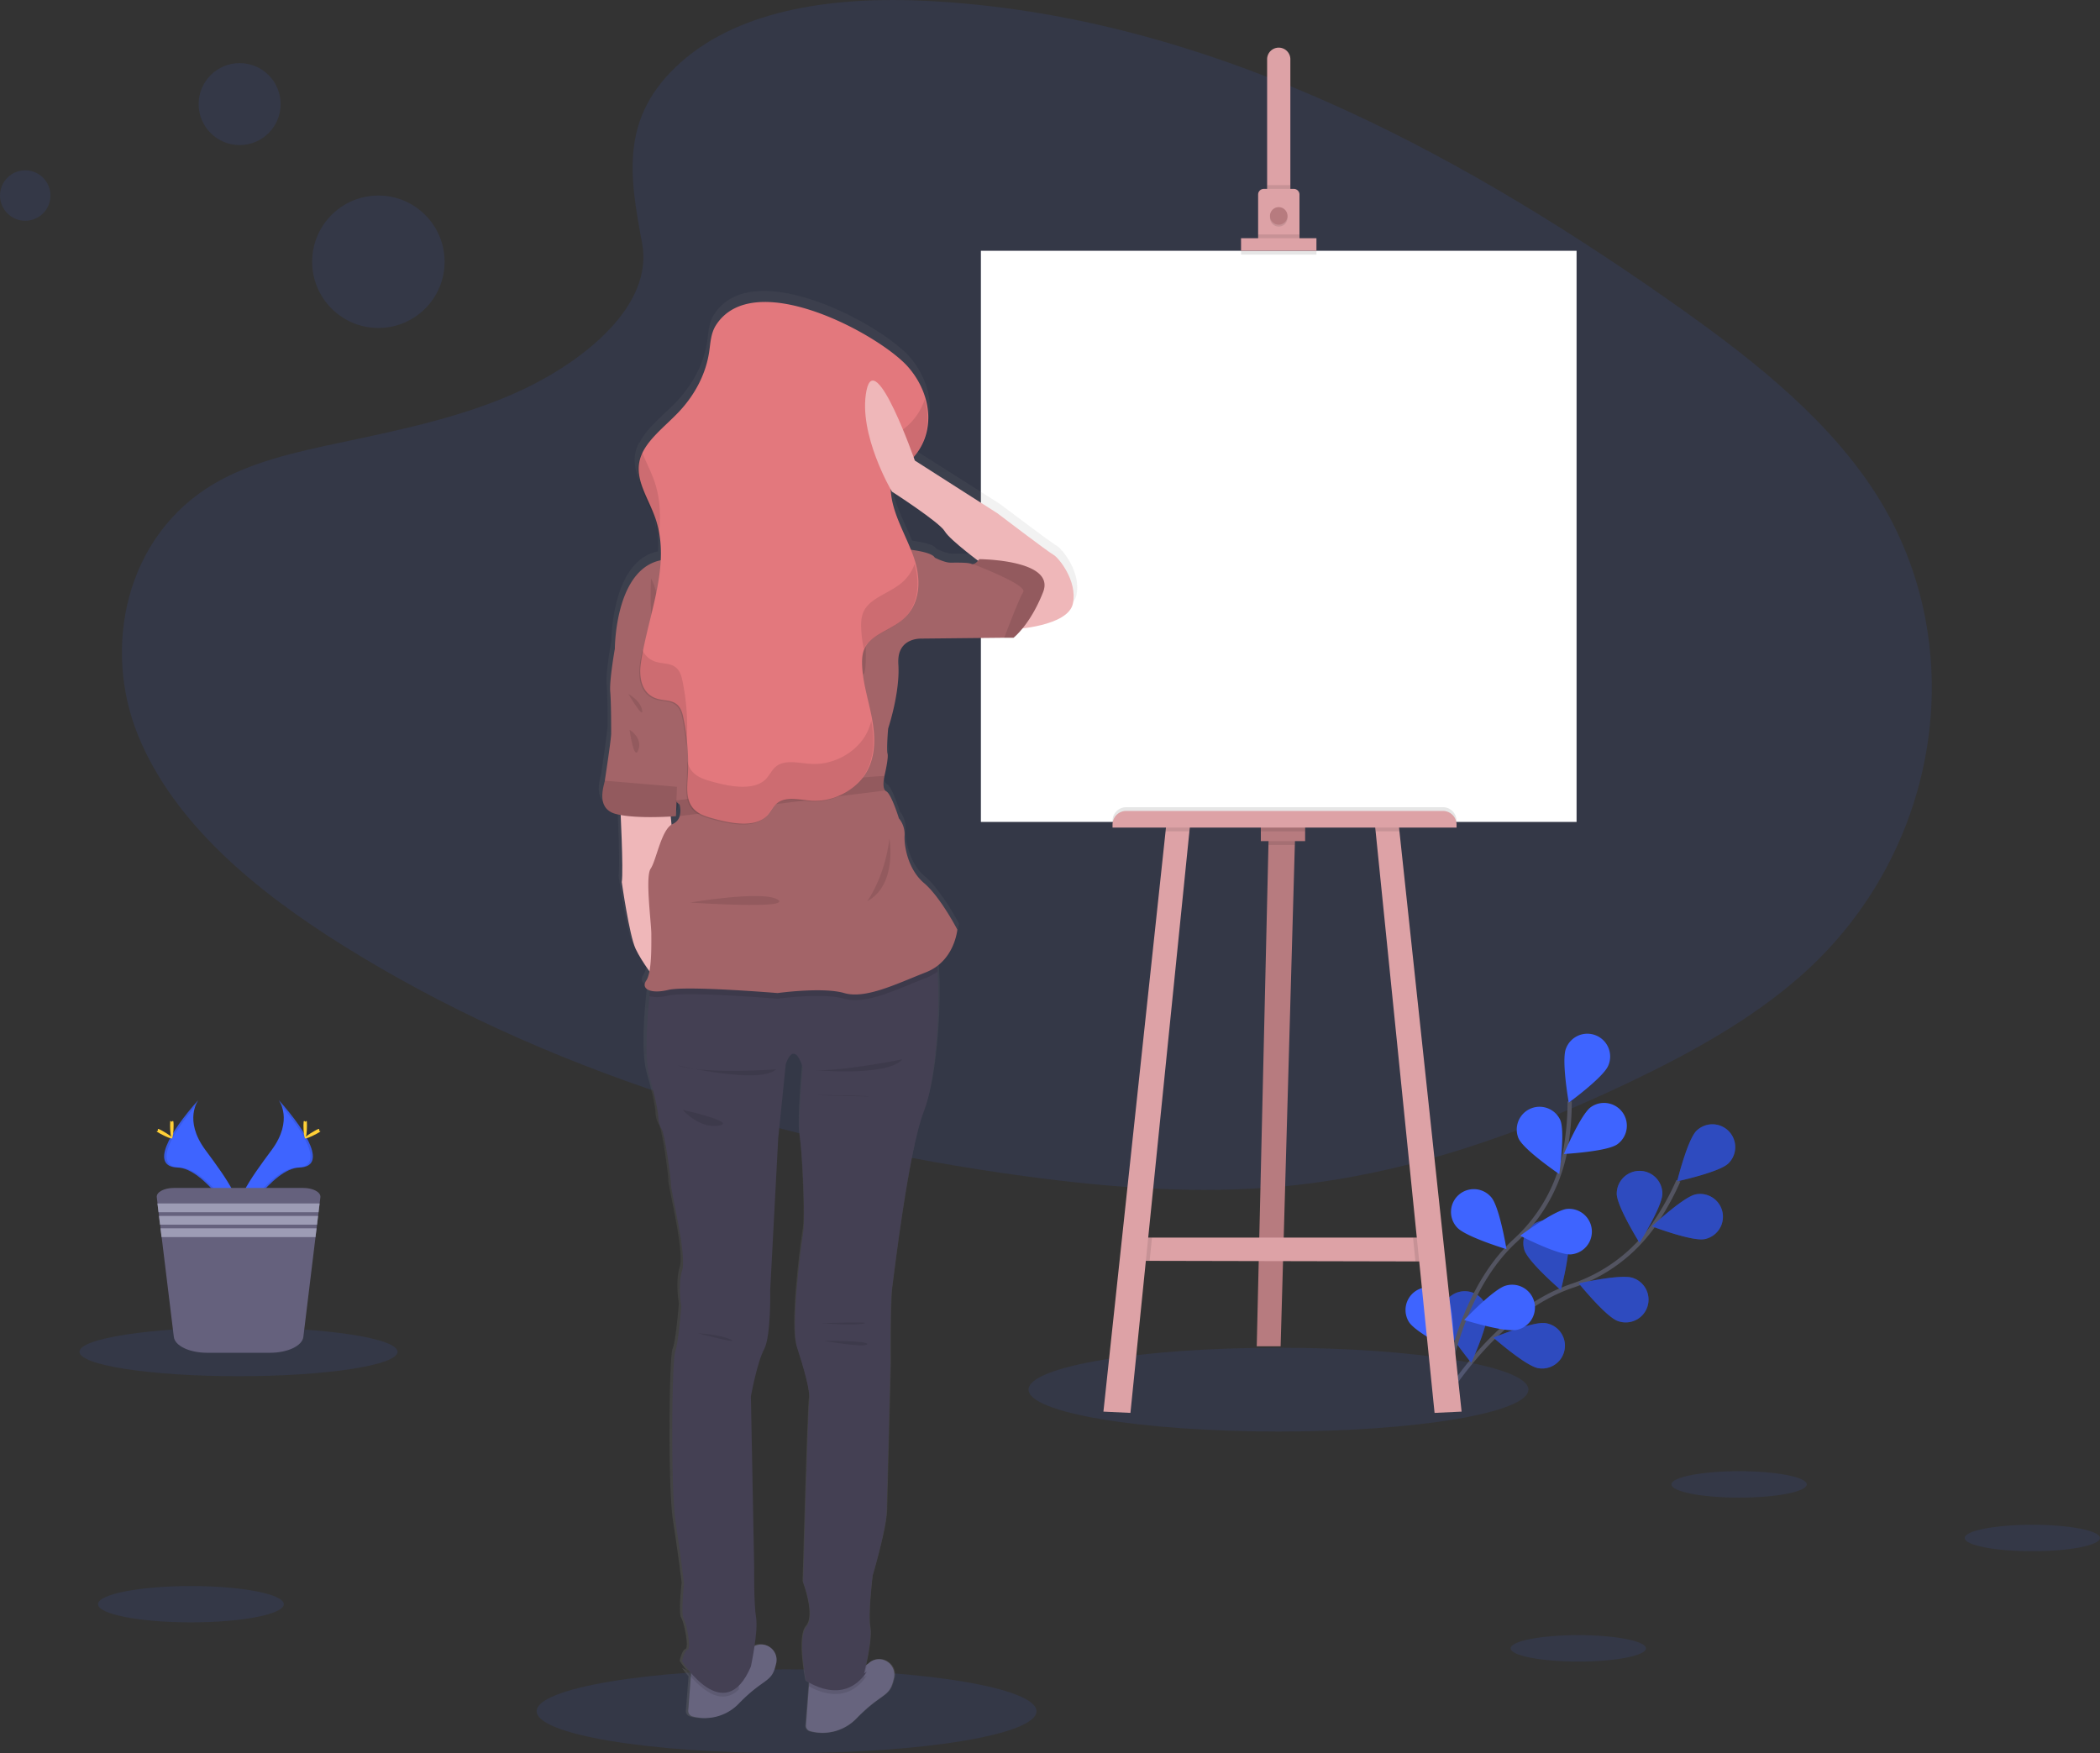 <svg id="ffe6bee8-e793-4e33-a4ab-3e285c6a5a44" data-name="Layer 1" xmlns="http://www.w3.org/2000/svg" xmlns:xlink="http://www.w3.org/1999/xlink" width="998.95" height="833.99" viewBox="0 0 998.95 833.99"><rect x="0" y="0" width="998.95" height="833.99" fill="#333333" stroke="none"/><defs><linearGradient id="8849c9b4-5ff8-40d0-8d32-f1e3227b06d9" x1="499.14" y1="857.42" x2="499.14" y2="171.42" gradientUnits="userSpaceOnUse"><stop offset="0" stop-color="gray" stop-opacity="0.25"/><stop offset="0.54" stop-color="gray" stop-opacity="0.12"/><stop offset="1" stop-color="gray" stop-opacity="0.1"/></linearGradient></defs><title>blank canvas</title><path d="M424.35,62.67c29.21-26,75.06-31.33,116.8-29.26,131.09,6.52,249.42,69.8,351.78,141.39,37.06,25.91,73.54,53.84,97.59,89.53,49,72.65,34.44,173.29-33.64,233.14-23.17,20.36-51.25,36-80.08,49.81-51.26,24.6-106.57,44.35-164.75,50-41.48,4-83.48.75-124.73-4.84C472.09,576.78,359,542.22,264.17,483.1,222.59,457.17,183.4,424.93,166.26,383S160.09,287.87,202.55,263c17.56-10.27,38.56-14.91,59.11-19.27,30.26-6.41,61-12.73,88.3-25.76,28.21-13.46,61.6-39.49,56-69.29C400,116.75,395.18,88.67,424.35,62.67Z" transform="translate(-100.52 -33.01)" fill="#3e64ff" opacity="0.1"/><path d="M785.47,701.9s25.06-44.39,62.79-57.18a77.24,77.24,0,0,0,39.12-29.26,129.52,129.52,0,0,0,11.54-20.76" transform="translate(-100.52 -33.01)" fill="none" stroke="#535461" stroke-miterlimit="10" stroke-width="2"/><path d="M922.66,586.49c-4.3,4.18-24.33,8.49-24.33,8.49s4.91-19.89,9.21-24.06a10.85,10.85,0,0,1,15.12,15.57Z" transform="translate(-100.52 -33.01)" fill="#3e64ff"/><path d="M911.33,622.48c-5.88,1.17-25-6.09-25-6.09s14.94-14,20.81-15.2a10.85,10.85,0,0,1,4.23,21.29Z" transform="translate(-100.52 -33.01)" fill="#3e64ff"/><path d="M870.08,661.42c-5.67-2-18.54-17.9-18.54-17.9s20-4.56,25.64-2.6a10.85,10.85,0,1,1-7.1,20.5Z" transform="translate(-100.52 -33.01)" fill="#3e64ff"/><path d="M832.23,683.86c-5.91-1-21.29-14.51-21.29-14.51s18.91-7.88,24.82-6.9a10.85,10.85,0,1,1-3.53,21.41Z" transform="translate(-100.52 -33.01)" fill="#3e64ff"/><path d="M869.59,600.85c0,6,10.84,23.37,10.84,23.37s10.86-17.37,10.86-23.36a10.85,10.85,0,1,0-21.7,0Z" transform="translate(-100.52 -33.01)" fill="#3e64ff"/><path d="M825.66,627.65c1.8,5.72,17.34,19.06,17.34,19.06s5.16-19.83,3.37-25.55a10.85,10.85,0,0,0-20.71,6.49Z" transform="translate(-100.52 -33.01)" fill="#3e64ff"/><path d="M786.54,659.55c.8,5.94,13.87,21.72,13.87,21.72s8.44-18.67,7.64-24.61a10.85,10.85,0,0,0-21.51,2.89Z" transform="translate(-100.52 -33.01)" fill="#3e64ff"/><path d="M922.66,586.49c-4.3,4.18-24.33,8.49-24.33,8.49s4.91-19.89,9.21-24.06a10.85,10.85,0,0,1,15.12,15.57Z" transform="translate(-100.52 -33.01)" opacity="0.25"/><path d="M911.33,622.48c-5.88,1.17-25-6.09-25-6.09s14.94-14,20.81-15.2a10.85,10.85,0,0,1,4.23,21.29Z" transform="translate(-100.52 -33.01)" opacity="0.25"/><path d="M870.08,661.42c-5.67-2-18.54-17.9-18.54-17.9s20-4.56,25.64-2.6a10.85,10.85,0,1,1-7.1,20.5Z" transform="translate(-100.52 -33.01)" opacity="0.25"/><path d="M832.23,683.86c-5.91-1-21.29-14.51-21.29-14.51s18.91-7.88,24.82-6.9a10.85,10.85,0,1,1-3.53,21.41Z" transform="translate(-100.52 -33.01)" opacity="0.25"/><path d="M869.59,600.85c0,6,10.84,23.37,10.84,23.37s10.86-17.37,10.86-23.36a10.85,10.85,0,1,0-21.7,0Z" transform="translate(-100.52 -33.01)" opacity="0.25"/><path d="M825.66,627.65c1.8,5.72,17.34,19.06,17.34,19.06s5.16-19.83,3.37-25.55a10.85,10.85,0,0,0-20.71,6.49Z" transform="translate(-100.52 -33.01)" opacity="0.25"/><path d="M786.54,659.55c.8,5.94,13.87,21.72,13.87,21.72s8.44-18.67,7.64-24.61a10.85,10.85,0,0,0-21.51,2.89Z" transform="translate(-100.52 -33.01)" opacity="0.25"/><path d="M786.91,701s4.92-50.74,34.24-77.72a77.24,77.24,0,0,0,23.9-42.61A129.14,129.14,0,0,0,847.19,557" transform="translate(-100.52 -33.01)" fill="none" stroke="#535461" stroke-miterlimit="10" stroke-width="2"/><path d="M865.56,539.92c-2.24,5.56-18.8,17.62-18.8,17.62s-3.56-20.18-1.32-25.73a10.85,10.85,0,1,1,20.12,8.11Z" transform="translate(-100.52 -33.01)" fill="#3e64ff"/><path d="M869.79,577.41c-4.9,3.45-25.36,4.57-25.36,4.57s8-18.87,12.87-22.32a10.85,10.85,0,0,1,12.49,17.75Z" transform="translate(-100.52 -33.01)" fill="#3e64ff"/><path d="M847.86,629.73c-6,.5-24.2-8.86-24.2-8.86S840.07,608.61,846,608.1a10.85,10.85,0,0,1,1.82,21.63Z" transform="translate(-100.52 -33.01)" fill="#3e64ff"/><path d="M822.35,665.58c-5.8,1.5-25.34-4.64-25.34-4.64s14.09-14.87,19.89-16.37a10.85,10.85,0,1,1,5.45,21Z" transform="translate(-100.52 -33.01)" fill="#3e64ff"/><path d="M822.87,574.54c2.42,5.48,19.38,17,19.38,17s2.89-20.28.46-25.76a10.85,10.85,0,0,0-19.84,8.78Z" transform="translate(-100.52 -33.01)" fill="#3e64ff"/><path d="M793.57,616.85c3.95,4.5,23.57,10.4,23.57,10.4s-3.31-20.22-7.27-24.72a10.85,10.85,0,1,0-16.3,14.32Z" transform="translate(-100.52 -33.01)" fill="#3e64ff"/><path d="M770.73,661.87c3.14,5.11,21.48,14.23,21.48,14.23s.15-20.48-3-25.59a10.85,10.85,0,1,0-18.49,11.36Z" transform="translate(-100.52 -33.01)" fill="#3e64ff"/><ellipse cx="374.17" cy="814.05" rx="118.88" ry="19.93" fill="#3e64ff" opacity="0.1"/><ellipse cx="608.16" cy="661.06" rx="118.88" ry="19.93" fill="#3e64ff" opacity="0.1"/><polygon points="616.05 398.03 615.94 401.92 609.18 640.44 597.82 640.44 603.39 401.92 603.5 397.43 616.05 398.03" fill="#b77b7f"/><polygon points="681.82 600.09 673.31 600.07 546.87 599.8 540.13 599.79 543.72 588.73 680.92 588.73 681.82 600.09" fill="#dda2a6"/><polygon points="616.05 398.03 615.94 401.92 603.39 401.92 603.5 397.43 616.05 398.03" opacity="0.1"/><rect x="599.77" y="392.2" width="21.07" height="7.93" fill="#b77b7f"/><polygon points="547.99 588.73 546.87 599.8 540.13 599.79 543.72 588.73 547.99 588.73" opacity="0.1"/><polygon points="566.14 392.05 565.79 395.49 537.74 672.13 524.89 671.52 554.45 395.49 554.78 392.35 566.14 392.05" fill="#dda2a6"/><polygon points="681.82 600.09 673.31 600.07 672.16 588.73 680.92 588.73 681.82 600.09" opacity="0.1"/><polygon points="695.27 671.52 682.41 672.13 654.37 395.49 654.02 392.05 665.37 392.35 665.7 395.49 695.27 671.52" fill="#dda2a6"/><rect x="466.6" y="119.3" width="283.36" height="271.7" fill="#fff"/><path d="M714.33,61.44v65.61H703.28V61.44a5.53,5.53,0,1,1,11.05,0Z" transform="translate(-100.52 -33.01)" fill="#dda2a6"/><rect x="602.75" y="88.07" width="11.06" height="5.97" opacity="0.1"/><path d="M718.67,125.56v21.66H699V125.56a2.68,2.68,0,0,1,2.69-2.69H716A2.69,2.69,0,0,1,718.67,125.56Z" transform="translate(-100.52 -33.01)" fill="#dda2a6"/><circle cx="608.28" cy="103.61" r="4.18" opacity="0.1"/><circle cx="608.28" cy="102.71" r="4.18" fill="#b77b7f"/><rect x="598.42" y="111.53" width="19.73" height="2.69" opacity="0.1"/><rect x="590.35" y="115.12" width="35.87" height="5.98" opacity="0.1"/><rect x="590.35" y="113.32" width="35.87" height="5.98" fill="#dda2a6"/><path d="M535.72,384H686.37a6.5,6.5,0,0,1,6.5,6.5v1.42a0,0,0,0,1,0,0H529.22a0,0,0,0,1,0,0v-1.42A6.5,6.5,0,0,1,535.72,384Z" opacity="0.1"/><polygon points="554.78 392.35 566.14 392.05 565.79 395.49 554.45 395.49 554.78 392.35" opacity="0.1"/><rect x="599.77" y="392.2" width="21.07" height="3.29" opacity="0.1"/><polygon points="665.7 395.49 654.37 395.49 654.02 392.05 665.37 392.35 665.7 395.49" opacity="0.1"/><path d="M535.72,385.77H686.37a6.5,6.5,0,0,1,6.5,6.5v1.42a0,0,0,0,1,0,0H529.22a0,0,0,0,1,0,0v-1.42A6.5,6.5,0,0,1,535.72,385.77Z" fill="#dda2a6"/><path d="M603.21,292.64c-2.27-1.2-27-19.88-27-19.88l-39.91-25.31s-.21-.6-.59-1.63c10.95-12.43,8.56-30.47-2.58-43.15-13.5-15.38-74.5-48.49-92.88-20.17-2.57,4-2.66,8.54-3.33,12.94-1.57,10.27-6.63,20.22-14.57,28.6-6.12,6.47-14.15,12.43-17.67,19.75,0-.09-.07-.18-.1-.28a18.36,18.36,0,0,0-1.83,5C401,257.44,407,266,410.19,274.69a47.5,47.5,0,0,1,2.32,9.08c.08-.62.15-1.23.22-1.85a58.06,58.06,0,0,1,.79,13.36c-22.15,4.51-22.16,42.4-22.16,42.4s-2.73,15.06-2.27,20.49.45,17.17.45,20-2.73,20.48-3,22.6a.51.51,0,0,1,0,.09c-.4,2.32-4.55,13.5,5.48,16,.7.18,1.44.33,2.21.47.43,9.05,1.21,28,.52,32.22,0,0,3.65,25.46,6.68,31.93a73.44,73.44,0,0,0,6.7,10.82,11.92,11.92,0,0,1-1.54,4.39c-1.55,2.23-.75,4.06,1.84,4.85-.09.77-.19,1.64-.3,2.62-1.11,9.82-2.77,29.34.05,39.23,3.87,13.56,4.1,18.08,4.1,18.08s0,4.06,1.6,6.32,4.55,23.28,4.55,26.67,7.74,33.89,5.46,41.12-.45,17.4-.45,17.4-1.37,17.85-3,21.69-2.28,65.75.22,81.79,4.1,29.37,4.1,29.37-1.59,14.69-.23,16.72,3.87,14.24,2.05,14.91-2.73,5.65-2.73,5.65a50.39,50.39,0,0,0,3.11,4.23,17,17,0,0,1-2.05-.87c.72,1,1.8,2.42,3.13,4l-1.25,16.25a2.72,2.72,0,0,0,2,2.85,22.87,22.87,0,0,0,22.62-6.36c11.38-11.52,15.25-9.94,17.3-16.94.22-.75.41-1.49.57-2.19,1.47-6.24-5.18-10.88-10.47-8.22.73-4.94,1.3-10.55.75-13.72-1.14-6.55-.91-23.72-.91-23.72l-1.59-82.25s2.95-16.27,6.37-22.59,3-28.47,3-28.47l3.87-72.76,3.64-35.47s3.64-12.2,8.19,1.36c0,0-2.5,27.33-1.36,33.89s2.73,38.41,1.59,45.41-6.14,45.42-3,55.13S486,694.15,485.3,698s-3,87.21-3,87.21,6.15,16,1.6,21.24-.23,26-.23,26,.55.39,1.49.93l-.13,1.73-1.43,18.69a2.74,2.74,0,0,0,2,2.86,22.86,22.86,0,0,0,22.62-6.36c11.38-11.53,15.25-9.94,17.3-16.95.22-.75.41-1.48.58-2.19,1.6-6.81-6.5-11.75-11.92-7.3l-.27.23a9.41,9.41,0,0,1-.89.67,4.3,4.3,0,0,1-.45.29c1.14-5.16,2.8-14,2-18.14-1.14-6.1,1.13-24.62,1.13-24.62s6.6-22.15,6.83-31l1.82-70.49s-.22-28.7.69-35.7,8.19-67.56,15.47-85.64c5.59-13.84,8.09-49.16,6.61-67.07-.08-.88-.16-1.73-.26-2.52,8.93-6.59,9.82-17.55,9.82-17.55s-8.2-15.66-16.09-22.29S531,432,531.28,427.15a11.88,11.88,0,0,0-2.73-8.13s-3.64-11.75-6.07-12.95a1.9,1.9,0,0,1-.53-.4c-1.65-1.77-.38-6.83-.38-6.83l0-.16c.29-1.17,2-8.75,1.49-10.69-.61-2.1.3-12.05.3-12.05s5.77-17.17,4.86-30.73,11.84-12.35,11.84-12.35l39.37-.41,4.48,0a31.53,31.53,0,0,0,4.31-4.46c7.5-.89,22.67-3.72,24.37-12C614.9,305,605.49,293.85,603.21,292.64ZM420.81,418l.27-6.89c.93.8,1.55,1.31,1.55,1.31a10.78,10.78,0,0,1,.07,5.52,5.89,5.89,0,0,1-3.41,3.82,4.14,4.14,0,0,0-.55.29l-.38-3.89Zm142.8-121c-1.67-.75-7.29-.6-10.18-.6s-7.58-2.41-7.58-2.41c-1-1.95-6.53-3.11-11.45-3.77-3.74-9.22-9-18.21-9.71-27.82,0-.35,0-.7-.05-1.05l.57,1s22.92,14.62,25.5,19c2,3.34,11.63,10.8,16.09,14.14a4.59,4.59,0,0,1-2.45,1.64A1.35,1.35,0,0,1,563.61,297Z" transform="translate(-100.52 -33.01)" fill="url(#8849c9b4-5ff8-40d0-8d32-f1e3227b06d9)"/><path d="M525.76,831.22c-.17.7-.35,1.43-.57,2.17-2,7-5.83,5.38-17,16.81a22.38,22.38,0,0,1-22.27,6.32,2.7,2.7,0,0,1-2-2.84l1.41-18.54.67-8.92s17.84,5,26.92-1.35a10.77,10.77,0,0,0,.88-.67A2.75,2.75,0,0,0,514,824,7.29,7.29,0,0,1,525.76,831.22Z" transform="translate(-100.52 -33.01)" fill="#67647e"/><path d="M469.76,824.22c-.17.7-.35,1.43-.57,2.17-2,7-5.83,5.38-17,16.81a22.38,22.38,0,0,1-22.27,6.32,2.7,2.7,0,0,1-2-2.84l1.41-18.54.67-8.92s17.84,5,26.92-1.35a10.77,10.77,0,0,0,.88-.67A2.75,2.75,0,0,0,458,817,7.29,7.29,0,0,1,469.76,824.22Z" transform="translate(-100.52 -33.01)" fill="#67647e"/><path d="M451.33,827l.72,9.64c-10.24,10.23-22.43-5-26-10C435.44,831.48,451.33,827,451.33,827Z" transform="translate(-100.52 -33.01)" opacity="0.1"/><path d="M511.52,830.92l1.34-.89c-9.35,14.22-23.24,7.66-27.57,5.11l.67-8.92s17.84,5,26.92-1.35C512.17,828.35,511.52,830.92,511.52,830.92Z" transform="translate(-100.52 -33.01)" opacity="0.1"/><path d="M540,561.69c-7.18,17.93-14.35,78-15.25,85s-.67,35.42-.67,35.42L522.28,752c-.23,8.75-6.73,30.72-6.73,30.72s-2.24,18.38-1.12,24.43-2.91,22-2.91,22l1.34-.9c-11.21,17-28.92,4.26-28.92,4.26s-4.26-20.62.23-25.78-1.57-21.07-1.57-21.07,2.24-82.72,2.91-86.53-2.69-15.47-5.83-25.11,1.8-47.75,2.92-54.7-.45-38.56-1.57-45.06,1.34-33.63,1.34-33.63c-4.48-13.45-8.07-1.34-8.07-1.34l-3.59,35.19-3.81,72.19s.45,22-2.91,28.25-6.28,22.41-6.28,22.41l1.57,81.61s-.22,17,.9,23.53-2.47,23.32-2.47,23.32C445.16,855.36,425,823.3,425,823.3s.9-4.93,2.69-5.6-.67-12.78-2-14.8.22-16.59.22-16.59-1.57-13.22-4-29.14-1.79-77.34-.22-81.15,2.91-21.52,2.91-21.52-1.79-10.09.45-17.27-5.38-37.43-5.38-40.8-2.91-24.21-4.48-26.45-1.57-6.28-1.57-6.28-.22-4.48-4-17.93c-2.78-9.82-1.14-29.18-.05-38.93.39-3.61.73-5.91.73-5.91S538.87,480.08,544,484.79c1.2,1.11,2,4.92,2.47,10.35C548,512.9,545.48,548,540,561.69Z" transform="translate(-100.52 -33.01)" fill="#444053"/><path d="M491.34,662.49c.6,0,14.8,1.2,20,.15S491.34,662.49,491.34,662.49Z" transform="translate(-100.52 -33.01)" opacity="0.1"/><path d="M492.39,670.86S512,674.3,513,672.51,492.39,670.86,492.39,670.86Z" transform="translate(-100.52 -33.01)" opacity="0.1"/><path d="M432.46,667.27s10.16.45,15.69,3S432.46,667.27,432.46,667.27Z" transform="translate(-100.52 -33.01)" opacity="0.1"/><path d="M395.54,415.9s1.64,31.23.75,36.76c0,0,3.58,25.26,6.57,31.68s9.42,14.5,9.42,14.5l8.82-62L419,415.6Z" transform="translate(-100.52 -33.01)" fill="#efb7b9"/><circle cx="387.68" cy="206.09" r="34.52" fill="#efb7b9"/><path d="M470.27,255.23s-10.76,21.08-21.52,30.94,64.56,21.07,66.35,21.07S501.65,262.41,504.34,257,470.27,255.23,470.27,255.23Z" transform="translate(-100.52 -33.01)" fill="#efb7b9"/><path d="M546.49,495.14a22.43,22.43,0,0,1-5.54,3.1c-13.74,5.38-28.69,12.85-38.85,9.87s-31.68,0-31.68,0-43.35-3.59-52-1.5c-3.94.95-7,.91-9,.23.39-3.61.73-5.91.73-5.91S538.87,480.08,544,484.79C545.22,485.9,546,489.71,546.49,495.14Z" transform="translate(-100.52 -33.01)" opacity="0.1"/><path d="M555.9,475.22s-1.19,14.95-14.95,20.33-28.69,12.85-38.85,9.87-31.68,0-31.68,0-43.35-3.59-52-1.5-13.16-.59-10.47-4.48,2.4-16.74,2.4-22.12-3-27.2-.31-31.09S415.12,427.4,420.5,425a5.86,5.86,0,0,0,3.36-3.79,10.84,10.84,0,0,0-.07-5.47s-.91-.75-2.16-1.86c-3.17-2.83-8.53-8.08-6.81-9.8,2.39-2.4,0-17.94,0-17.94s-5.68-11.95-3.58-16.43S393,341.61,393,341.61s0-40.64,24.51-42.44c0,0,17.34.6,19.43-7.17s15.84-12.26,15.84-12.26l31.39,6.88s27.79,6,32.88,2.39,9,4.78,9,4.78,17.33.9,19.12,4.49-5.67,38.55-5.67,38.55-12.56-1.19-11.66,12.26S523,379.58,523,379.58s-.9,9.86-.3,11.95c.56,1.93-1.18,9.45-1.46,10.61l0,.15s-1.25,5,.37,6.78a2,2,0,0,0,.52.4c2.4,1.19,6,12.85,6,12.85a11.83,11.83,0,0,1,2.69,8.07c-.29,4.79,1.5,16.14,9.27,22.72S555.9,475.22,555.9,475.22Z" transform="translate(-100.52 -33.01)" fill="#a36468"/><path d="M422.59,406l0,1.27-.54,14s-18.39,1.49-28.4-1-5.8-13.6-5.4-15.9a.37.37,0,0,0,0-.09c.29-2.1,3-19.58,3-22.42s0-14.5-.45-19.88S393,341.61,393,341.61l1.94-2.38L416,347.3Z" transform="translate(-100.52 -33.01)" fill="#a36468"/><path d="M422.54,407.3l-.54,14s-18.39,1.49-28.4-1-5.8-13.6-5.4-15.9Z" transform="translate(-100.52 -33.01)" opacity="0.1"/><path d="M423.86,421.22a10.84,10.84,0,0,0-.07-5.47s-.91-.75-2.16-1.86c15.83-2.21,78.52-10.81,99.63-11.75l0,.15s-1.25,5,.37,6.78Z" transform="translate(-100.52 -33.01)" opacity="0.1"/><path d="M523.62,432s3.89,22-10.61,29.74C513,461.78,521.23,450.87,523.62,432Z" transform="translate(-100.52 -33.01)" opacity="0.1"/><path d="M428.72,462.37s35-6,41.85-1.34S428.72,462.37,428.72,462.37Z" transform="translate(-100.52 -33.01)" opacity="0.1"/><path d="M511.52,326.22s-5.38,22.12-1.35,27.2S511.52,326.22,511.52,326.22Z" transform="translate(-100.52 -33.01)" opacity="0.1"/><path d="M410.19,308.14s4.93,8.22,1.94,16.74S410.19,308.14,410.19,308.14Z" transform="translate(-100.52 -33.01)" opacity="0.1"/><path d="M400,380.18s6.28,3.73,4.19,9.56S400,380.18,400,380.18Z" transform="translate(-100.52 -33.01)" opacity="0.1"/><path d="M399.43,363.14s5.82,3.14,6.57,7.77S399.43,363.14,399.43,363.14Z" transform="translate(-100.52 -33.01)" opacity="0.1"/><path d="M485.81,541.88s36.62,3.74,43.94-4.93C529.75,537,496.72,543.53,485.81,541.88Z" transform="translate(-100.52 -33.01)" opacity="0.1"/><path d="M422.59,539.79s39.31,9.27,47.08,1.94C469.67,541.73,435.89,544.27,422.59,539.79Z" transform="translate(-100.52 -33.01)" opacity="0.1"/><path d="M488.65,554s16.44,0,24.06.45S488.65,554,488.65,554Z" transform="translate(-100.52 -33.01)" opacity="0.1"/><path d="M425.28,561s8.07,9.12,17.19,7.48S425.28,561,425.28,561Z" transform="translate(-100.52 -33.01)" opacity="0.1"/><path d="M441.13,187.65c-2.53,3.93-2.62,8.48-3.28,12.84-1.54,10.19-6.53,20.06-14.34,28.38-7.17,7.62-17,14.53-18.86,23.84-1.76,8.84,4.21,17.35,7.34,26,8.25,22.69-3.27,46.49-6.63,69.91-.93,6.47.19,14.74,8.16,16.89,2.49.68,5.34.59,7.58,1.67,3,1.44,3.92,4.43,4.47,7.12a108.82,108.82,0,0,1,2.06,29.28c-.36,5.5-.76,11.83,4.44,15.61,2.36,1.73,5.54,2.61,8.61,3.44,8.19,2.21,18.78,4,24.3-1.19,2.32-2.17,3.19-5.23,6.08-6.95,4.33-2.57,10.47-.83,15.92-.56,11.19.56,21.47-6,25.88-13.91s4-17,2.4-25.53-4.46-17-4.66-25.66c-.07-3,.2-6.05,1.92-8.71,3.33-5.15,11.08-7.49,16.38-11.54,9.93-7.6,9.9-20.05,6.29-30.47S525.1,277.7,524.3,266.93a11.87,11.87,0,0,1,1.47-7.53c1.42-2.19,3.9-3.83,6-5.64,14.49-12.24,12.78-32.34.8-46.1C519.31,192.41,459.23,159.56,441.13,187.65Z" transform="translate(-100.52 -33.01)" fill="#e3787d"/><g opacity="0.1"><path d="M413.83,288.13c1.13-9.09.92-18.1-2.29-26.95-1.58-4.34-3.87-8.65-5.54-13a18.76,18.76,0,0,0-1.8,5c-1.76,8.84,4.21,17.35,7.34,26A47.28,47.28,0,0,1,413.83,288.13Z" transform="translate(-100.52 -33.01)"/><path d="M427.18,386.05a109.22,109.22,0,0,0-2.05-29.28c-.56-2.69-1.48-5.67-4.48-7.11-2.24-1.08-5.09-1-7.58-1.67a10.33,10.33,0,0,1-7-5.78c-.46,2.28-.86,4.55-1.19,6.83-.93,6.47.19,14.74,8.16,16.89,2.49.67,5.34.58,7.58,1.66,3,1.44,3.92,4.43,4.48,7.12a110.81,110.81,0,0,1,1.92,13.52C427.09,387.49,427.13,386.77,427.18,386.05Z" transform="translate(-100.52 -33.01)"/><path d="M512.42,382.5c-4.42,7.94-14.7,14.47-25.89,13.91-5.45-.28-11.59-2-15.91.56-2.89,1.71-3.77,4.78-6.09,6.95-5.52,5.15-16.11,3.4-24.3,1.19-3.07-.84-6.24-1.71-8.61-3.44a10.8,10.8,0,0,1-4.25-6.9c.06,3.07,0,6.15-.19,9.22-.36,5.5-.76,11.83,4.44,15.62,2.37,1.72,5.54,2.6,8.61,3.43,8.19,2.21,18.78,4,24.3-1.19,2.32-2.17,3.2-5.23,6.09-7,4.32-2.57,10.46-.83,15.91-.56,11.19.56,21.47-6,25.89-13.91,4.24-7.64,4.05-16.28,2.57-24.53A26.87,26.87,0,0,1,512.42,382.5Z" transform="translate(-100.52 -33.01)"/><path d="M531.36,236.28c-2.14,1.8-4.62,3.45-6,5.64a11.87,11.87,0,0,0-1.47,7.53,40.06,40.06,0,0,0,2.06,9.6,39.94,39.94,0,0,1,5.45-4.84c9.8-8.27,12.18-20.14,9-31.22A28.54,28.54,0,0,1,531.36,236.28Z" transform="translate(-100.52 -33.01)"/><path d="M528.45,311.05c-5.29,4.05-13.05,6.4-16.37,11.55-1.73,2.66-2,5.73-1.93,8.7a60.08,60.08,0,0,0,1.28,10.4,9.62,9.62,0,0,1,.65-1.17c3.32-5.15,11.08-7.49,16.37-11.54,9.07-6.94,9.83-17.92,7.15-27.71A20.76,20.76,0,0,1,528.45,311.05Z" transform="translate(-100.52 -33.01)"/></g><path d="M582.8,332.35s25.86-1.34,28.1-12.25-7-22-9.26-23.17S575,277.2,575,277.2l-39.3-25.1s-18.83-54-23-33.33,12.11,48.12,12.11,48.12,22.56,14.5,25.1,18.83S568,301.41,568,301.41Z" transform="translate(-100.52 -33.01)" fill="#efb7b9"/><path d="M596.7,314.71c-6.12,15.55-14.05,21.68-14.05,21.68l-4.41,0-38.77.4L535,324.58l6.28-26.46,3.88.16s4.64,2.39,7.47,2.39,8.38-.15,10,.59a1.23,1.23,0,0,0,.73.11c1.47-.15,3-2.35,3-2.35S602.83,299.17,596.7,314.71Z" transform="translate(-100.52 -33.01)" fill="#a36468"/><path d="M596.7,314.71c-6.12,15.55-14.05,21.68-14.05,21.68l-4.41,0c2.3-6.16,7.15-18.8,9-21.72,1.81-2.76-14.43-9.63-23.93-13.34,1.47-.15,3-2.35,3-2.35S602.83,299.17,596.7,314.71Z" transform="translate(-100.52 -33.01)" opacity="0.1"/><ellipse cx="90.82" cy="763.14" rx="44.18" ry="8.64" fill="#3e64ff" opacity="0.1"/><ellipse cx="827.28" cy="706.15" rx="32.18" ry="6.29" fill="#3e64ff" opacity="0.1"/><ellipse cx="966.77" cy="731.64" rx="32.18" ry="6.29" fill="#3e64ff" opacity="0.1"/><ellipse cx="750.78" cy="784.14" rx="32.18" ry="6.29" fill="#3e64ff" opacity="0.1"/><path d="M233.09,556.31s7.24,9.47-3.34,23.75S210.46,606.4,214,615.31c0,0,15.95-26.53,28.94-26.9S247.38,572.27,233.09,556.31Z" transform="translate(-100.52 -33.01)" fill="#3e64ff"/><path d="M233.09,556.31a11.79,11.79,0,0,1,1.48,3c12.67,14.89,19.42,28.78,7.24,29.13-11.34.32-24.95,20.61-28.21,25.73a9.44,9.44,0,0,0,.39,1.17s15.95-26.53,28.94-26.9S247.38,572.27,233.09,556.31Z" transform="translate(-100.52 -33.01)" opacity="0.1"/><path d="M246.54,568.37c0,3.33-.37,6-.83,6s-.84-2.7-.84-6,.47-1.76.93-1.76S246.54,565,246.54,568.37Z" transform="translate(-100.52 -33.01)" fill="#ffd037"/><path d="M251.16,572.35c-2.92,1.59-5.47,2.56-5.69,2.15s2-2,4.89-3.62,1.77-.43,2,0S254.08,570.75,251.16,572.35Z" transform="translate(-100.52 -33.01)" fill="#ffd037"/><path d="M194.88,556.31s-7.24,9.47,3.34,23.75S217.51,606.4,214,615.31c0,0-16-26.53-29-26.9S180.59,572.27,194.88,556.31Z" transform="translate(-100.52 -33.01)" fill="#3e64ff"/><path d="M194.88,556.31a11.79,11.79,0,0,0-1.48,3c-12.67,14.89-19.42,28.78-7.24,29.13,11.34.32,25,20.61,28.21,25.73a11.41,11.41,0,0,1-.38,1.17s-16-26.53-29-26.9S180.59,572.27,194.88,556.31Z" transform="translate(-100.52 -33.01)" opacity="0.1"/><path d="M181.43,568.37c0,3.33.37,6,.83,6s.84-2.7.84-6-.47-1.76-.93-1.76S181.43,565,181.43,568.37Z" transform="translate(-100.52 -33.01)" fill="#ffd037"/><path d="M176.81,572.35c2.93,1.59,5.47,2.56,5.7,2.15s-2-2-4.9-3.62-1.77-.43-2,0S173.89,570.75,176.81,572.35Z" transform="translate(-100.52 -33.01)" fill="#ffd037"/><ellipse cx="113.46" cy="643.07" rx="75.65" ry="11.61" fill="#3e64ff" opacity="0.1"/><path d="M252.92,602.56l-.36,3-.51,4.17-.21,1.74-.51,4.18-.22,1.74-.51,4.17L244.82,669c-.52,4.24-7.44,7.54-15.8,7.54H199c-8.36,0-15.27-3.3-15.79-7.54l-5.79-47.45-.51-4.17-.21-1.74-.52-4.18-.21-1.74-.51-4.17-.36-3c-.29-2.4,3.45-4.42,8.18-4.42h61.52C249.47,598.14,253.22,600.16,252.92,602.56Z" transform="translate(-100.52 -33.01)" fill="#65617d"/><polygon points="152.03 572.5 151.53 576.68 75.39 576.68 74.89 572.5 152.03 572.5" fill="#9d9cb5"/><polygon points="151.31 578.42 150.81 582.59 76.12 582.59 75.61 578.42 151.31 578.42" fill="#9d9cb5"/><polygon points="150.59 584.33 150.08 588.5 76.84 588.5 76.33 584.33 150.59 584.33" fill="#9d9cb5"/><circle cx="179.99" cy="124.52" r="31.5" fill="#3e64ff" opacity="0.1"/><circle cx="113.99" cy="49.52" r="19.5" fill="#3e64ff" opacity="0.1"/><circle cx="12" cy="93.02" r="12" fill="#3e64ff" opacity="0.1"/></svg>